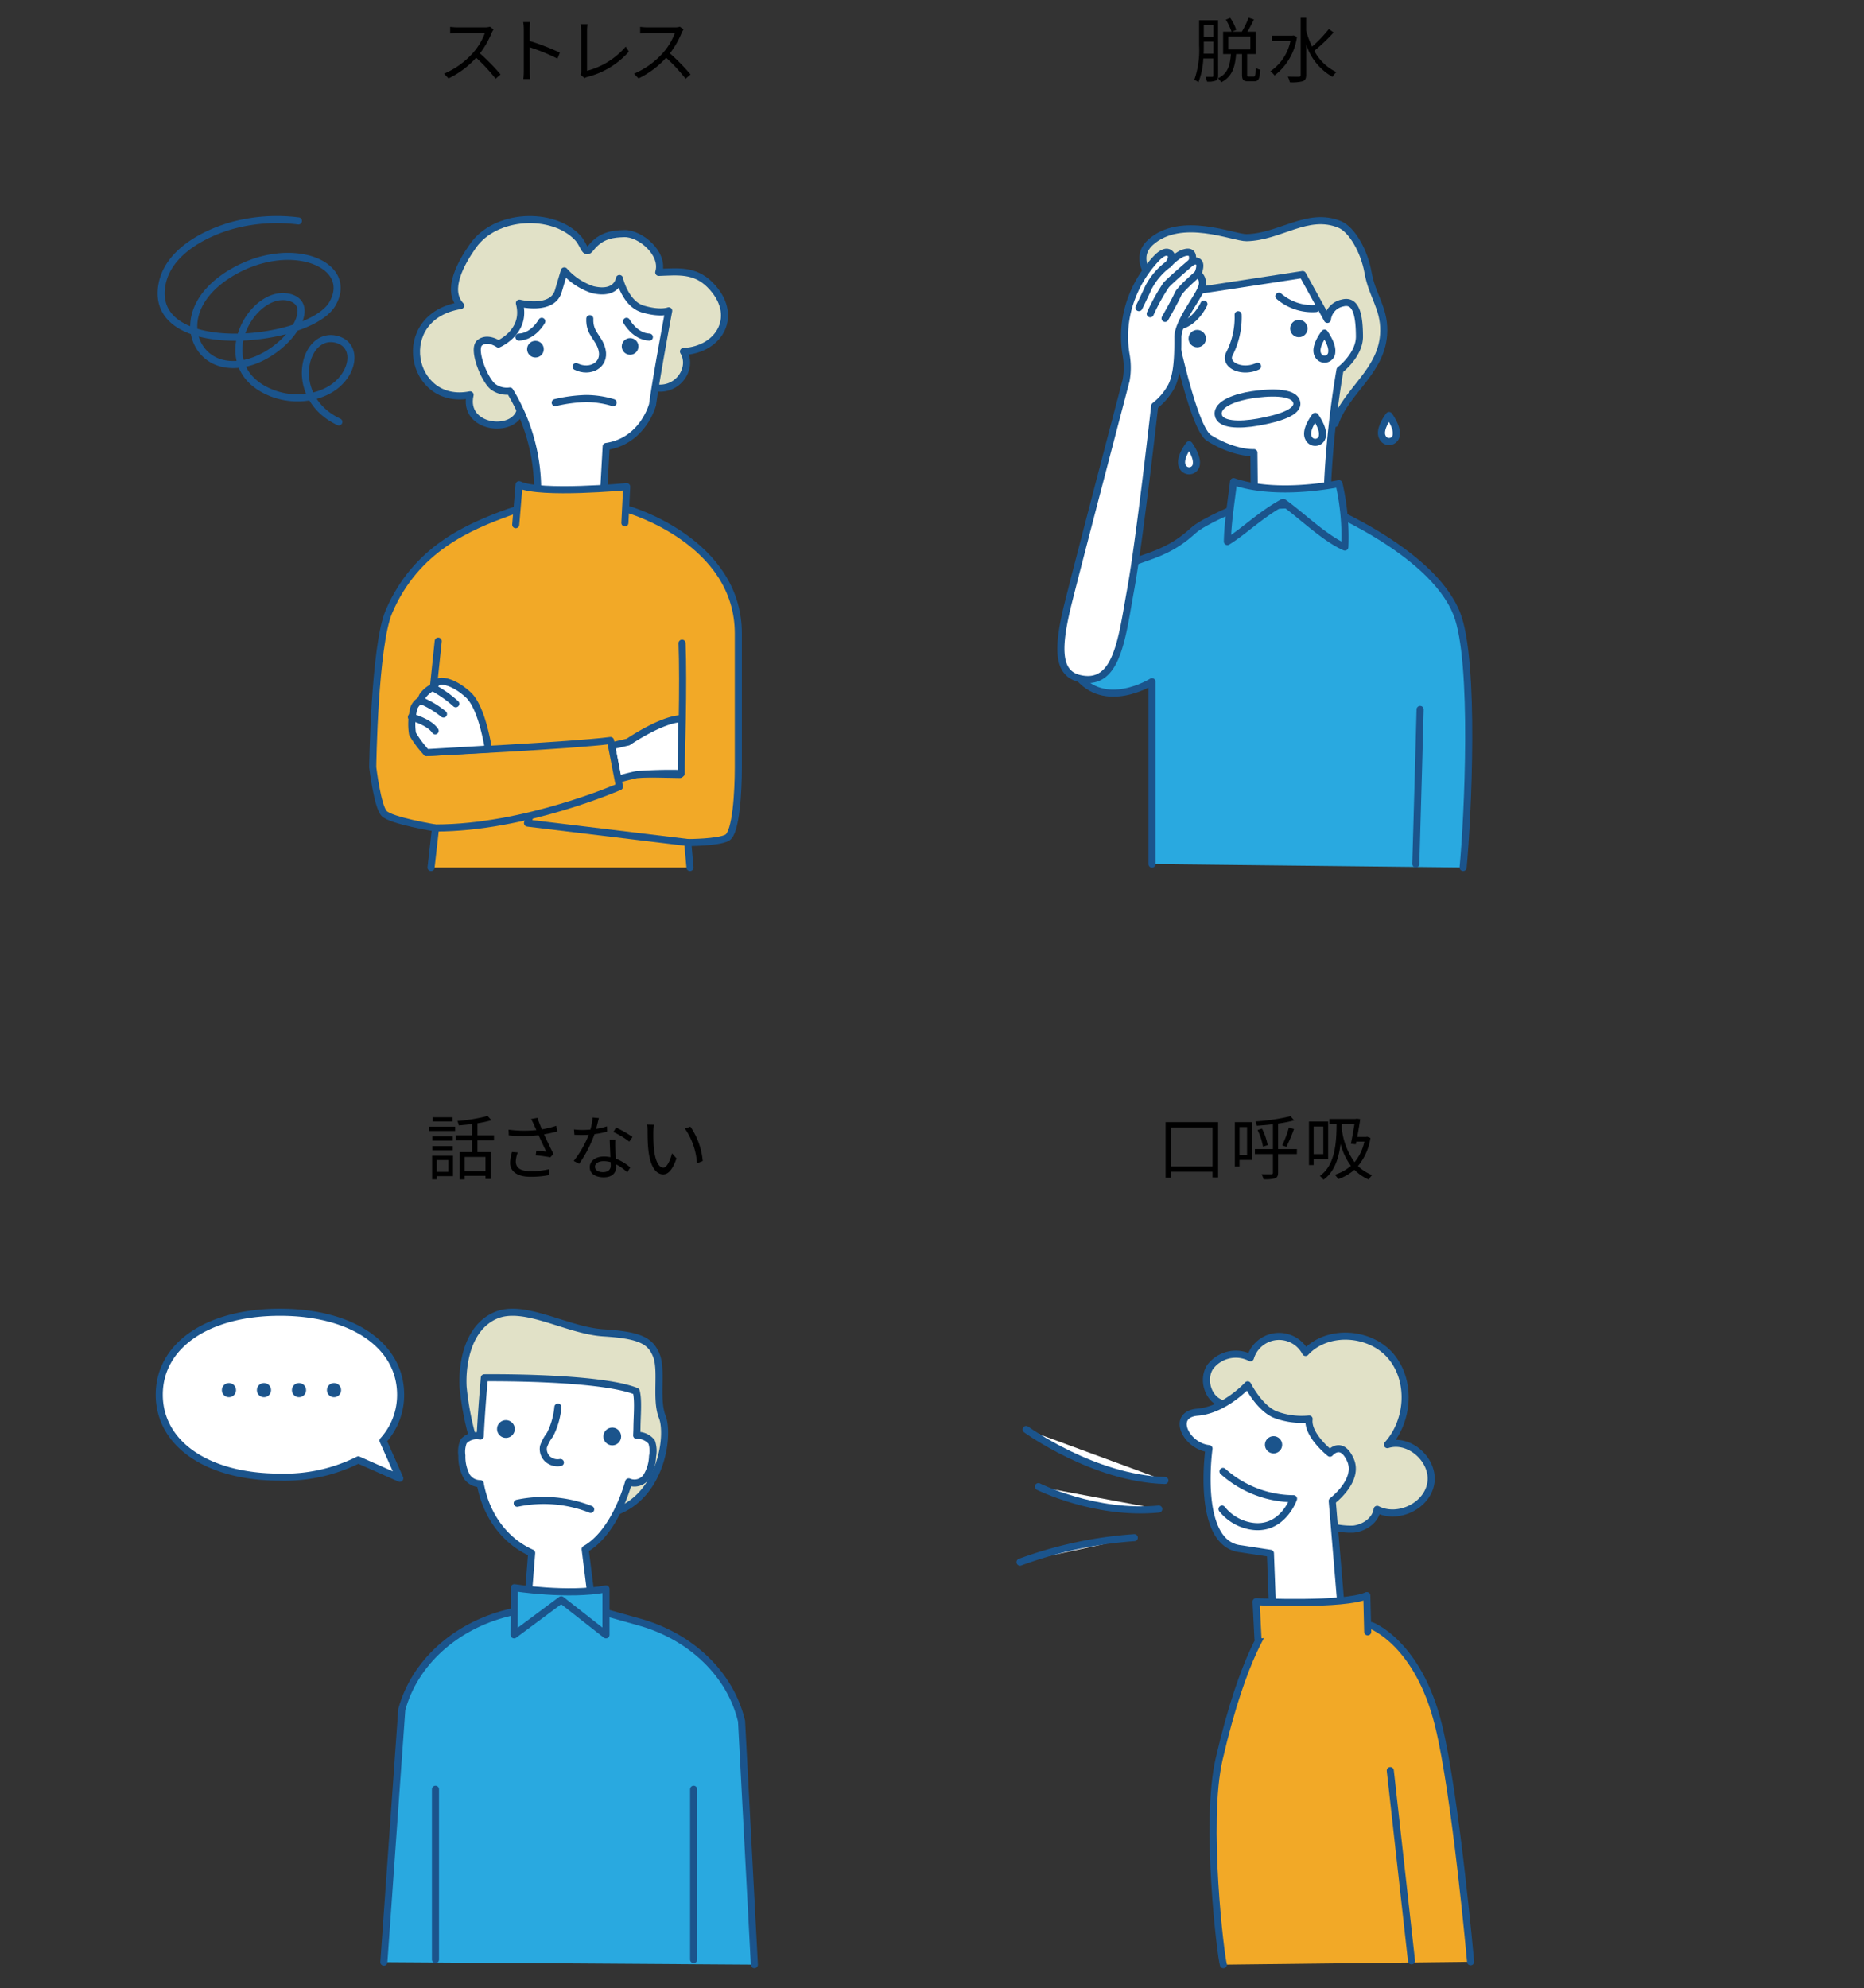 <svg xmlns="http://www.w3.org/2000/svg" xmlns:xlink="http://www.w3.org/1999/xlink" width="316" height="337" viewBox="0 0 316 337">
  <rect x="0" y="0" width="316" height="337" fill="#333333" stroke="none"/>
  <defs>
    <style>
      .cls-1, .cls-5 {
        fill: #fff;
      }

      .cls-1 {
        stroke: #707070;
      }

      .cls-2 {
        clip-path: url(#clip-path);
      }

      .cls-3 {
        fill: #f2a927;
      }

      .cls-3, .cls-4, .cls-5, .cls-6, .cls-7, .cls-8 {
        stroke: #1b548c;
        stroke-linecap: round;
        stroke-linejoin: round;
        stroke-width: 1.2px;
      }

      .cls-4 {
        fill: #e1e1c7;
      }

      .cls-6, .cls-9 {
        fill: #1b548c;
      }

      .cls-7 {
        fill: none;
      }

      .cls-8 {
        fill: #29a9e0;
      }
    </style>
    <clipPath id="clip-path">
      <rect id="長方形_43" data-name="長方形 43" class="cls-1" width="316" height="337" transform="translate(51 1199)"/>
    </clipPath>
  </defs>
  <g id="img-02-sp" class="cls-2" transform="translate(-51 -1199)">
    <g id="img-02-sp-2" data-name="img-02-sp" transform="translate(11.654 -852.704)">
      <g id="グループ_138" data-name="グループ 138">
        <path id="パス_317" data-name="パス 317" d="M245.852,2064.514c0,.456-.107.708-.4.852a3.409,3.409,0,0,1-1.487.168,3.683,3.683,0,0,0-.252-.816c.516.012,1,.012,1.128.012.155-.012.2-.072.2-.228v-2.878h-1.7a12.492,12.492,0,0,1-.828,4.018,2.86,2.86,0,0,0-.7-.408,15.088,15.088,0,0,0,.815-5.817v-4.282h3.214Zm-.8-3.718v-2.039h-1.632v.66c0,.42,0,.887-.023,1.379Zm-1.632-4.845v1.991h1.632v-1.991Zm8.468,8.719c.252,0,.3-.192.323-1.487a2.433,2.433,0,0,0,.781.348c-.084,1.547-.313,1.954-1.02,1.954h-1.031c-.828,0-1.032-.275-1.032-1.163v-3.454H248.9c-.168,2.147-.636,3.838-2.531,4.785a2.29,2.29,0,0,0-.539-.683c1.7-.792,2.05-2.267,2.194-4.1H246.7v-3.79h1.427a9.415,9.415,0,0,0-.971-2.039l.755-.3a8.229,8.229,0,0,1,1.02,2.028l-.7.311h1.643a13.45,13.45,0,0,0,1.14-2.374l.911.3c-.348.7-.731,1.463-1.1,2.075H252.2v3.79H250.77v3.454c0,.312.035.348.287.348Zm-4.306-4.593h3.73v-2.195h-3.73Z"/>
        <path id="パス_318" data-name="パス 318" d="M259.22,2057.942a9.928,9.928,0,0,1-3.8,6.548,3.561,3.561,0,0,0-.707-.707,8.186,8.186,0,0,0,3.406-5.146H255v-.887h3.455l.18-.036Zm6.213-.732a29.308,29.308,0,0,1-3.274,3.106,8.187,8.187,0,0,0,3.753,3.61,3.394,3.394,0,0,0-.671.8,9.68,9.68,0,0,1-4.461-5.493v5.145c0,.636-.168.924-.564,1.092a7.256,7.256,0,0,1-2.2.179,3.589,3.589,0,0,0-.359-.971c.863.036,1.63.024,1.871.024s.323-.084.323-.324v-9.654h.924v2.17a14.706,14.706,0,0,0,1.007,2.711,22.728,22.728,0,0,0,2.842-2.975Z"/>
      </g>
      <g id="グループ_139" data-name="グループ 139">
        <path id="パス_319" data-name="パス 319" d="M123.019,2056.707a3.472,3.472,0,0,0-.3.527,15.174,15.174,0,0,1-2.015,3.515,34.259,34.259,0,0,1,3.5,3.574l-.839.731a27.826,27.826,0,0,0-3.3-3.562,15.18,15.18,0,0,1-4.678,3.5l-.768-.8a13.727,13.727,0,0,0,4.942-3.562,10.7,10.7,0,0,0,1.991-3.335h-4.678c-.42,0-1.079.049-1.211.06v-1.091c.168.024.852.084,1.211.084h4.63a3.2,3.2,0,0,0,.9-.108Z"/>
        <path id="パス_320" data-name="パス 320" d="M133.855,2061.648a31.466,31.466,0,0,0-4.714-1.931l.012,3.958a14.145,14.145,0,0,0,.072,1.415h-1.151a13.373,13.373,0,0,0,.072-1.415v-6.98a7.665,7.665,0,0,0-.1-1.247h1.175c-.036.371-.084.887-.084,1.247v1.955a38.816,38.816,0,0,1,5.121,1.979Z"/>
        <path id="パス_321" data-name="パス 321" d="M137.752,2064.347a1.321,1.321,0,0,0,.12-.588v-6.86a9.22,9.22,0,0,0-.1-1.091h1.176a7.585,7.585,0,0,0-.084,1.091v6.8a12.931,12.931,0,0,0,6.559-4.09l.54.84a13.943,13.943,0,0,1-7.015,4.281,1.716,1.716,0,0,0-.5.216Z"/>
        <path id="パス_322" data-name="パス 322" d="M155.227,2056.707a3.47,3.47,0,0,0-.3.527,15.174,15.174,0,0,1-2.015,3.515,34.259,34.259,0,0,1,3.5,3.574l-.839.731a27.754,27.754,0,0,0-3.3-3.562,15.18,15.18,0,0,1-4.678,3.5l-.768-.8a13.727,13.727,0,0,0,4.942-3.562,10.7,10.7,0,0,0,1.991-3.335h-4.678c-.42,0-1.079.049-1.211.06v-1.091c.168.024.852.084,1.211.084h4.63a3.2,3.2,0,0,0,.9-.108Z"/>
      </g>
      <g id="グループ_142" data-name="グループ 142">
        <g id="グループ_141" data-name="グループ 141">
          <path id="パス_323" data-name="パス 323" class="cls-3" d="M156.319,2198.748l-.381-4.225s5.155,0,6.676-.824,1.9-7.828,1.9-11.948v-22.66c0-15.656-18.632-21.012-18.632-21.012s-15.111-1.406-20.153.412c-6.852,2.472-15.863,6.194-20.448,16.892-2.472,5.768-2.746,26.368-2.746,26.368s.782,6.592,1.922,7.828,8.725,2.472,8.725,2.472l-.761,6.7"/>
          <g id="グループ_140" data-name="グループ 140">
            <path id="パス_324" data-name="パス 324" class="cls-4" d="M149.785,2117.292c4.229,1.212,7.206-3.081,5.43-6.006,6.194-.315,9.546-6.209,4.518-11.279-2.6-2.624-5.427-2.246-8.708-2.132.963-3.183-3.119-6.664-5.858-6.571-1.708.058-3.891.156-5.7,2.492-.985,1.271-1.063-.611-2.2-1.8-4.249-4.478-13.888-4.074-17.729,1.372-2.1,2.979-4.578,7.485-2.1,10.133-11.664,1.848-8.592,17.147,1.6,15.132-1.33,5.735,7.45,6.719,8.489,2.652"/>
            <path id="パス_325" data-name="パス 325" class="cls-5" d="M125.778,2117.983a3.868,3.868,0,0,1-2.729-.649c-1.468-.936-3.714-6.414-2.389-7.516s3.184.2,3.184.2,4.849-2.049,3.556-6.923c0,0,5.568,1.407,6.59-2.03l1.023-3.437a11.073,11.073,0,0,0,4.793,3.172c4.192,1,4.552-1.888,4.552-1.888s.972,4.279,3.951,5.166,4.4.31,4.4.31-2.127,11.34-2.735,15.9c0,0-1.593,6.173-7.866,7.1l-.565,10.17-11.242.772A32.31,32.31,0,0,0,125.778,2117.983Z"/>
            <circle id="楕円形_85" data-name="楕円形 85" class="cls-6" cx="0.815" cy="0.815" r="0.815" transform="translate(145.35 2109.611)"/>
            <circle id="楕円形_86" data-name="楕円形 86" class="cls-6" cx="0.815" cy="0.815" r="0.815" transform="translate(129.302 2110.076)"/>
            <path id="パス_326" data-name="パス 326" class="cls-7" d="M139.336,2105.718c-.117,2.6,1.589,3.155,2.082,5.336.571,2.531-2.056,3.943-4.409,2.79"/>
            <path id="パス_327" data-name="パス 327" class="cls-5" d="M131.191,2106.169s-1.388,2.578-3.867,2.677"/>
            <path id="パス_328" data-name="パス 328" class="cls-5" d="M145.568,2106.169s1.388,2.578,3.867,2.677"/>
            <path id="パス_329" data-name="パス 329" class="cls-7" d="M133.471,2119.952a25.464,25.464,0,0,1,5.256-.694,16.1,16.1,0,0,1,4.561.694"/>
          </g>
          <path id="パス_330" data-name="パス 330" class="cls-7" d="M156,2194.523l-27.227-3.3,3.042-8.652,22.815.412c.3-1.938.6-15.771.344-22.257"/>
          <path id="パス_331" data-name="パス 331" class="cls-5" d="M143.01,2178.133l2.821-.655s5.643-3.879,9.069-3.952l-.067,9.285a74.2,74.2,0,0,0-7.591.2c-1.411.291-3.157.8-3.157.8Z"/>
          <path id="パス_332" data-name="パス 332" class="cls-3" d="M113.636,2160.382l-1.974,18.9s25.1-1.236,31.179-2.06l1.521,7.828s-15.97,7-31.179,7"/>
          <path id="パス_333" data-name="パス 333" class="cls-5" d="M122.138,2178.673s-1.015-6.963-3.383-9.161-4.735-2.749-5.411-2.016l-.677.733a4.786,4.786,0,0,0-1.691,1.466l-.338.733a2.481,2.481,0,0,0-1.184,1.466l-.169.916a10.329,10.329,0,0,0,0,3.3,18.235,18.235,0,0,0,2.377,3.171Z"/>
          <path id="パス_334" data-name="パス 334" class="cls-7" d="M112.667,2168.229a19.746,19.746,0,0,1,3.944,2.771"/>
          <path id="パス_335" data-name="パス 335" class="cls-7" d="M110.638,2170.428a15.4,15.4,0,0,1,3.891,2.319"/>
          <path id="パス_336" data-name="パス 336" class="cls-7" d="M109.088,2173.256s3.023.8,4.031,2.329"/>
          <path id="パス_337" data-name="パス 337" class="cls-3" d="M145.281,2140.342l.308-6.144s-14.551,1.374-18.248-.333l-.565,6.78"/>
        </g>
        <path id="パス_338" data-name="パス 338" class="cls-7" d="M89.936,2089.158a29.038,29.038,0,0,0-10.957.7c-4.851,1.307-11.131,4.521-12.166,10.046-2.4,12.773,24.981,9.993,28.867,3.331s-6.788-11.117-16.655-5.551c-9.79,5.522-7.691,14.058-2.22,15.544,8.087,2.195,17.764-9.438,11.658-11.1s-13.381,10.62-4.441,15.544c4.4,2.422,9.669,1.665,12.522-.854,2.9-2.562,3.131-6.435.246-7.473-5.84-2.1-9.115,9.56,0,13.878"/>
      </g>
      <g id="グループ_146" data-name="グループ 146">
        <g id="グループ_145" data-name="グループ 145">
          <g id="グループ_143" data-name="グループ 143">
            <path id="パス_339" data-name="パス 339" class="cls-4" d="M265.663,2123.5c1.893-5.661,8.169-8.9,8.271-15.689.059-3.926-1.977-5.991-2.669-9.915-.641-3.634-2.744-7.3-4.809-8.145-5.435-2.23-10.082,2.132-15.784,2.241-2.169.042-11.1-3.869-16.279.79-3.784,3.408,1.757,8.339,3.244,8.977"/>
            <path id="パス_340" data-name="パス 340" class="cls-5" d="M264.237,2140.063l-12.176,2.095-.143-13.724s-3.257.213-7.6-2.484c-3.161-1.962-7.312-24.168-7.312-24.168l23.17-3.539,4.2,7.606a3.219,3.219,0,0,1,2.565-2.785c2.462-.654,2.844,2.476,2.869,5.65s-3.3,5.7-3.3,5.7A159.243,159.243,0,0,0,264.237,2140.063Z"/>
            <circle id="楕円形_87" data-name="楕円形 87" class="cls-6" cx="0.874" cy="0.874" r="0.874" transform="translate(241.439 2108.221)"/>
            <circle id="楕円形_88" data-name="楕円形 88" class="cls-6" cx="0.874" cy="0.874" r="0.874" transform="translate(258.662 2106.516)"/>
            <path id="パス_341" data-name="パス 341" class="cls-7" d="M249.246,2105.05a13.63,13.63,0,0,1-1.513,6.7c-.84,1.914,2.259,3.243,4.8,2.04"/>
          </g>
          <path id="パス_342" data-name="パス 342" class="cls-8" d="M287.386,2198.748c.78-8.261,2.109-34.982-1.079-43.025-4.353-10.983-23.818-18.628-23.818-18.628l-13.125.51s-5.962,2.4-7.767,4.066c-6.51,6.03-12.176,3.764-13.336,8.982s-7.934,5.588-7.934,5.588-1.476,5.851,1.556,9.857c4.708,6.22,12.757,1.16,12.757,1.16v30.91"/>
          <path id="パス_343" data-name="パス 343" class="cls-5" d="M280.094,2171.96s-.481,18.289-.729,26.188"/>
          <path id="パス_344" data-name="パス 344" class="cls-8" d="M266.34,2133.693c-5.45,1.023-12.554,1.469-17.869-.351-.4,3.373-.983,6.836-1.051,10.161,2.9-1.791,5.606-4.555,9.46-6.657,3.1,2.222,7.007,6.078,10.45,7.585A40.319,40.319,0,0,0,266.34,2133.693Z"/>
          <path id="パス_345" data-name="パス 345" class="cls-5" d="M243.445,2103.247s-1.517,3.414-4.552,3.793"/>
          <path id="パス_346" data-name="パス 346" class="cls-5" d="M256.152,2101.919a8.681,8.681,0,0,0,6.259,2.086"/>
          <g id="グループ_144" data-name="グループ 144">
            <path id="パス_347" data-name="パス 347" class="cls-5" d="M235.1,2120.506a10.514,10.514,0,0,0,2.8-3.272c1.13-2.086,1.13-5.737,1.13-8.344s3.477-6.78,4-8.431a1.943,1.943,0,0,0-.608-2.347s.608-1.391.174-1.912-1.217-.087-1.217-.087a1.7,1.7,0,0,0,.087-1.13q-.261-.912-1.825-.261a7.636,7.636,0,0,0-2.173,1.739s.782-1.13.347-1.652-1.13-.521-2.173.435a19.994,19.994,0,0,0-4.78,7.909,18.338,18.338,0,0,0-.608,8.692,12.41,12.41,0,0,1,0,4.346s-7.916,30.123-9.8,37.677-1.95,11.939,1.889,12.842c6.42,1.511,7.176-6.8,8.687-15.108S235.1,2120.506,235.1,2120.506Z"/>
            <path id="パス_348" data-name="パス 348" class="cls-5" d="M237.468,2096.461a11.519,11.519,0,0,0-3.39,3.911c-1.043,2.26-1.652,3.477-1.652,3.477"/>
            <path id="パス_349" data-name="パス 349" class="cls-5" d="M241.379,2096.113s-3.477,2.955-4.346,3.911a33.757,33.757,0,0,0-2.694,4.868"/>
            <path id="パス_350" data-name="パス 350" class="cls-5" d="M242.422,2098.112s-3.042,2.608-3.39,3.477-2.173,4.085-2.173,4.085"/>
          </g>
          <path id="パス_351" data-name="パス 351" class="cls-7" d="M245.879,2122.041c-.327-1.949,3.189-3.035,5.669-3.414s7.257-.765,7.638,1.316c.3,1.629-2.958,2.67-6.556,3.314C249.39,2123.838,246.165,2123.744,245.879,2122.041Z"/>
          <path id="パス_352" data-name="パス 352" class="cls-5" d="M262.311,2122.274s1.366,1.883,1.224,3.166a1.224,1.224,0,0,1-2.342.52C260.466,2124.608,262.311,2122.274,262.311,2122.274Z"/>
          <path id="パス_353" data-name="パス 353" class="cls-5" d="M240.941,2127.095s1.366,1.883,1.224,3.166a1.224,1.224,0,0,1-2.342.52C239.1,2129.429,240.941,2127.095,240.941,2127.095Z"/>
          <path id="パス_354" data-name="パス 354" class="cls-5" d="M263.894,2108.171s1.366,1.884,1.224,3.166a1.224,1.224,0,0,1-2.342.521C262.049,2110.506,263.894,2108.171,263.894,2108.171Z"/>
        </g>
        <path id="パス_355" data-name="パス 355" class="cls-5" d="M274.831,2122.133s1.366,1.884,1.224,3.166a1.224,1.224,0,0,1-2.342.521C272.986,2124.468,274.831,2122.133,274.831,2122.133Z"/>
      </g>
      <g id="グループ_147" data-name="グループ 147">
        <path id="パス_356" data-name="パス 356" d="M245.848,2241.923v9.354H244.9v-.959h-7.052v1.02h-.9v-9.415Zm-.948,7.5v-6.608h-7.052v6.608Z"/>
        <path id="パス_357" data-name="パス 357" d="M251.565,2248.327h-2.087v1.115h-.791v-7.519h2.878Zm-2.087-5.577v4.75h1.284v-4.75Zm9.727,4.582h-3.19v3.142c0,.564-.145.8-.5.96a6.077,6.077,0,0,1-1.967.156,3.145,3.145,0,0,0-.336-.852c.756.024,1.452.012,1.631.012.216,0,.3-.072.3-.276v-3.142h-3.058v-.852h3.058v-4.2c-.911.109-1.858.193-2.734.252a2.9,2.9,0,0,0-.24-.731,35.435,35.435,0,0,0,5.96-.888l.613.708a21.281,21.281,0,0,1-2.723.539v4.318h3.19Zm-5.913-4.318a10.283,10.283,0,0,1,.959,2.8l-.791.263a10.632,10.632,0,0,0-.912-2.818Zm3.43,2.842a19.914,19.914,0,0,0,1.128-3.022l.863.252a30.822,30.822,0,0,1-1.283,3.022Z"/>
        <path id="パス_358" data-name="パス 358" d="M262.042,2248.159v1.031h-.791v-7.376h3.25v6.345Zm0-5.5v4.678h1.644v-4.678Zm9.631,1.931a9.538,9.538,0,0,1-2.11,4.762,7.232,7.232,0,0,0,2.4,1.535,3.666,3.666,0,0,0-.576.756,7.708,7.708,0,0,1-2.434-1.656,8.132,8.132,0,0,1-2.747,1.583,3.814,3.814,0,0,0-.576-.743,7.525,7.525,0,0,0,2.735-1.511,10.255,10.255,0,0,1-1.751-3.73c-.3,2.446-1.032,4.749-2.9,6.092a3.5,3.5,0,0,0-.611-.648c2.578-1.835,2.818-5.564,2.83-8.827H264.7v-.827h4.474l.144-.048.624.084c-.12.864-.313,1.979-.5,3.01h1.511l.167-.035Zm-4.857-2.387c0,.216,0,.445-.012.672a12.038,12.038,0,0,0,2.171,5.829,7.9,7.9,0,0,0,1.667-3.49h-1.355l-.1.456-.84-.084c.228-1.019.468-2.387.624-3.383Z"/>
      </g>
      <g id="グループ_149" data-name="グループ 149">
        <g id="グループ_148" data-name="グループ 148">
          <path id="パス_359" data-name="パス 359" class="cls-4" d="M246.653,2289.644c-2.483-.63-3.555-4.068-2.161-6.216a5.443,5.443,0,0,1,6.839-1.575,5.063,5.063,0,0,1,9.343-.891c3.692-4.019,10.942-3.537,14.465.632s3.074,10.94-.584,14.991c3.743-1.187,7.987,2.666,7.353,6.541s-5.6,6.222-9.1,4.426c-.257,1.856-2.139,3.14-4,3.35a12.835,12.835,0,0,1-5.482-1.006"/>
          <path id="パス_360" data-name="パス 360" class="cls-5" d="M250.862,2286.452s-3.859,4.245-8.49,4.631-1.929,5.788,1.93,6.174c0,0-2.315,16.207,5.4,16.979l5.017.772.445,11.851,11.632-1.544-1.6-19.182s4.63-3.473,3.087-6.946-3.473-1.158-3.473-1.158-3.918-3.087-3.532-5.788a12.667,12.667,0,0,1-5.788-.772C252.791,2290.311,250.862,2286.452,250.862,2286.452Z"/>
          <circle id="楕円形_89" data-name="楕円形 89" class="cls-6" cx="0.864" cy="0.864" r="0.864" transform="translate(254.385 2295.746)"/>
          <path id="パス_361" data-name="パス 361" class="cls-5" d="M246.676,2301.116a18.091,18.091,0,0,0,11.963,4.631s-1.956,5.675-7.408,4.608a8.012,8.012,0,0,1-4.716-2.852"/>
        </g>
        <path id="パス_362" data-name="パス 362" class="cls-3" d="M288.654,2384.244s-2.534-28.315-5.45-40.121c-3.443-13.94-11.348-16.862-11.348-16.862l-17.31-.4s-4.3,4.783-8.524,23.026c-2.491,10.759.294,33.631.725,34.845"/>
        <path id="パス_363" data-name="パス 363" class="cls-3" d="M271.211,2328.319l-.149-6.155c-3.754,1.732-18.771,1.039-18.771,1.039l.313,6.237"/>
        <path id="パス_364" data-name="パス 364" class="cls-5" d="M213.309,2294.012s11.414,8.3,23.521,8.648"/>
        <path id="パス_365" data-name="パス 365" class="cls-5" d="M215.384,2303.7s9.685,4.842,20.408,3.8"/>
        <path id="パス_366" data-name="パス 366" class="cls-5" d="M212.271,2316.5a70.221,70.221,0,0,1,19.37-4.151"/>
        <line id="線_131" data-name="線 131" class="cls-7" x2="3.597" y2="32.251" transform="translate(275.038 2351.835)"/>
      </g>
      <g id="グループ_151" data-name="グループ 151">
        <g id="グループ_150" data-name="グループ 150">
          <path id="パス_367" data-name="パス 367" d="M112.065,2242.689H116.5v.732h-4.437Zm4.077,8.383h-2.758v.54h-.78v-4.006h3.538Zm-.035-6.02h-3.479v-.707h3.479Zm-3.479.924h3.479v.707h-3.479Zm3.454-4.163H112.7v-.719h3.381Zm-2.7,6.525v2h1.979v-2Zm6.9-3.334v2h2.255v4.546h-.887v-.529h-3.527v.6h-.839v-4.617h2.1v-2h-2.794v-.852h2.794v-1.907c-.767.1-1.535.168-2.255.229a2.848,2.848,0,0,0-.251-.745,31.113,31.113,0,0,0,5.133-.851l.648.72a19.09,19.09,0,0,1-2.375.515v2.039h2.806V2245Zm1.368,2.818h-3.527v2.4h3.527Z"/>
          <path id="パス_368" data-name="パス 368" d="M133.822,2243.493c-.732.192-1.511.371-2.243.491.431.948,1.08,2.328,1.6,3.323l-.552.576c-.515-.109-1.691-.277-2.459-.349l.1-.779c.456.036,1.284.132,1.68.168-.336-.732-.936-1.967-1.3-2.794a25.132,25.132,0,0,1-5.049.023l-.036-.959a20.228,20.228,0,0,0,4.714.072l-.4-.875a9.244,9.244,0,0,0-.5-1l1.068-.2c.287.791.5,1.32.767,1.956a17.965,17.965,0,0,0,2.435-.6Zm-6.7,3.562a4.713,4.713,0,0,0-.336,1.5c0,1.044.707,1.667,2.482,1.667a12.545,12.545,0,0,0,3.118-.324l-.012,1a15.494,15.494,0,0,1-3.118.276c-2.207,0-3.43-.888-3.43-2.375a6.882,6.882,0,0,1,.324-1.823Z"/>
          <path id="パス_369" data-name="パス 369" d="M142.277,2243.517a14.105,14.105,0,0,1-2.147.431,21.342,21.342,0,0,1-2.591,5.026l-.935-.48a17.022,17.022,0,0,0,2.543-4.437c-.348.023-.7.036-1.044.036-.443,0-.935-.013-1.379-.036l-.072-.9a11.184,11.184,0,0,0,1.464.084c.42,0,.863-.024,1.319-.06a9.66,9.66,0,0,0,.371-2.051l1.067.1c-.119.431-.275,1.151-.467,1.835a12.209,12.209,0,0,0,1.847-.433Zm1.391,1.379a11.31,11.31,0,0,0-.011,1.284c.011.431.059,1.211.084,1.93a8,8,0,0,1,2.458,1.488l-.516.815a8.273,8.273,0,0,0-1.907-1.355c.012.179.012.347.012.479,0,.948-.624,1.728-2.086,1.728-1.308,0-2.375-.54-2.375-1.715,0-1.092,1.031-1.8,2.375-1.8a5.621,5.621,0,0,1,1.127.107c-.037-.971-.1-2.134-.121-2.962Zm-.8,3.8a4.331,4.331,0,0,0-1.2-.168c-.876,0-1.451.4-1.451.936s.444.923,1.367.923c.972,0,1.3-.539,1.3-1.127C142.876,2249.1,142.876,2248.914,142.865,2248.7Zm3.166-3.478a14.275,14.275,0,0,0-2.71-1.631l.467-.744a17.971,17.971,0,0,1,2.783,1.584Z"/>
          <path id="パス_370" data-name="パス 370" d="M150.109,2243.517c-.012.744,0,1.835.084,2.806.192,1.991.767,3.3,1.607,3.3.612,0,1.163-1.223,1.476-2.422l.755.864c-.707,2.014-1.439,2.7-2.255,2.7-1.115,0-2.2-1.115-2.519-4.2-.119-1.031-.132-2.47-.132-3.167a6.308,6.308,0,0,0-.071-1.054l1.151.023C150.157,2242.653,150.121,2243.205,150.109,2243.517Zm8.372,4.989-.972.384a11.75,11.75,0,0,0-2.051-5.877l.936-.324A12.23,12.23,0,0,1,158.481,2248.506Z"/>
        </g>
      </g>
      <g id="グループ_153" data-name="グループ 153">
        <path id="パス_371" data-name="パス 371" class="cls-4" d="M119.415,2295.2a48.946,48.946,0,0,1-1.561-8.393c-.195-3.513.585-9.954,5.465-12.1s12.1,2.537,18.347,2.928,8,1.366,8.979,3.9-.2,7.417.976,10.345,0,12.687-7.222,15.81S119.415,2295.2,119.415,2295.2Z"/>
        <path id="パス_372" data-name="パス 372" class="cls-5" d="M149.823,2296.14a3.04,3.04,0,0,0-2.545-1.127c.025-.461.044-.922.049-1.377.018-1.846.276-4.563-.117-6.088-6.3-2.535-25.753-2.3-25.753-2.3s-.459,5.016-.7,9.879a2.986,2.986,0,0,0-2.822.909,4.7,4.7,0,0,0-.29,2.394,7.041,7.041,0,0,0,.814,3.521,2.716,2.716,0,0,0,2.307,1.243c.01.069.02.141.032.2,1.16,5.973,4.785,9.845,8.68,11.549l-.663,8.364h10.862l-1.129-9.006c3.279-1.837,5.884-6.29,7.381-11.409a2.48,2.48,0,0,0,3.016-.88,7.04,7.04,0,0,0,1.026-3.465A4.716,4.716,0,0,0,149.823,2296.14Z"/>
        <circle id="楕円形_90" data-name="楕円形 90" class="cls-6" cx="0.906" cy="0.906" r="0.906" transform="translate(124.204 2293.028)"/>
        <circle id="楕円形_91" data-name="楕円形 91" class="cls-6" cx="0.906" cy="0.906" r="0.906" transform="translate(142.234 2294.293)"/>
        <path id="パス_373" data-name="パス 373" class="cls-8" d="M104.421,2384.309l3.039-42.825c2.137-7.852,8.969-14.1,17.883-16.346l8.948-2.257,13.448,3.771c8.834,2.477,15.451,8.9,17.32,16.8l2.174,41.278"/>
        <path id="パス_374" data-name="パス 374" class="cls-8" d="M126.544,2320.832s9.177,1.434,15.53.205v7.787l-7.582-5.943-7.992,5.943Z"/>
        <path id="パス_375" data-name="パス 375" class="cls-7" d="M133.923,2290.222a12.878,12.878,0,0,1-1.325,4.65,7.252,7.252,0,0,0-1.116,2.05,2.314,2.314,0,0,0,.735,2.129,2.536,2.536,0,0,0,2.127.56"/>
        <path id="パス_376" data-name="パス 376" class="cls-7" d="M127.029,2306.516a21.773,21.773,0,0,1,12.451,1.037"/>
        <line id="線_132" data-name="線 132" class="cls-5" y2="28.872" transform="translate(156.935 2355)"/>
        <line id="線_133" data-name="線 133" class="cls-5" y2="28.872" transform="translate(113.169 2355)"/>
        <path id="パス_377" data-name="パス 377" class="cls-5" d="M104.282,2295.9a11.506,11.506,0,0,0,2.98-7.783c0-8.264-8.061-13.97-20.458-13.97s-20.458,5.706-20.458,13.97,8.061,13.971,20.458,13.971a27.957,27.957,0,0,0,13.287-2.923l7.03,3.125Z"/>
        <g id="グループ_152" data-name="グループ 152">
          <circle id="楕円形_92" data-name="楕円形 92" class="cls-9" cx="1.2" cy="1.2" r="1.2" transform="translate(76.958 2286.142)"/>
          <circle id="楕円形_93" data-name="楕円形 93" class="cls-9" cx="1.2" cy="1.2" r="1.2" transform="translate(82.896 2286.142)"/>
          <circle id="楕円形_94" data-name="楕円形 94" class="cls-9" cx="1.2" cy="1.2" r="1.2" transform="translate(88.833 2286.142)"/>
          <circle id="楕円形_95" data-name="楕円形 95" class="cls-9" cx="1.2" cy="1.2" r="1.2" transform="translate(94.77 2286.142)"/>
        </g>
      </g>
    </g>
  </g>
</svg>
